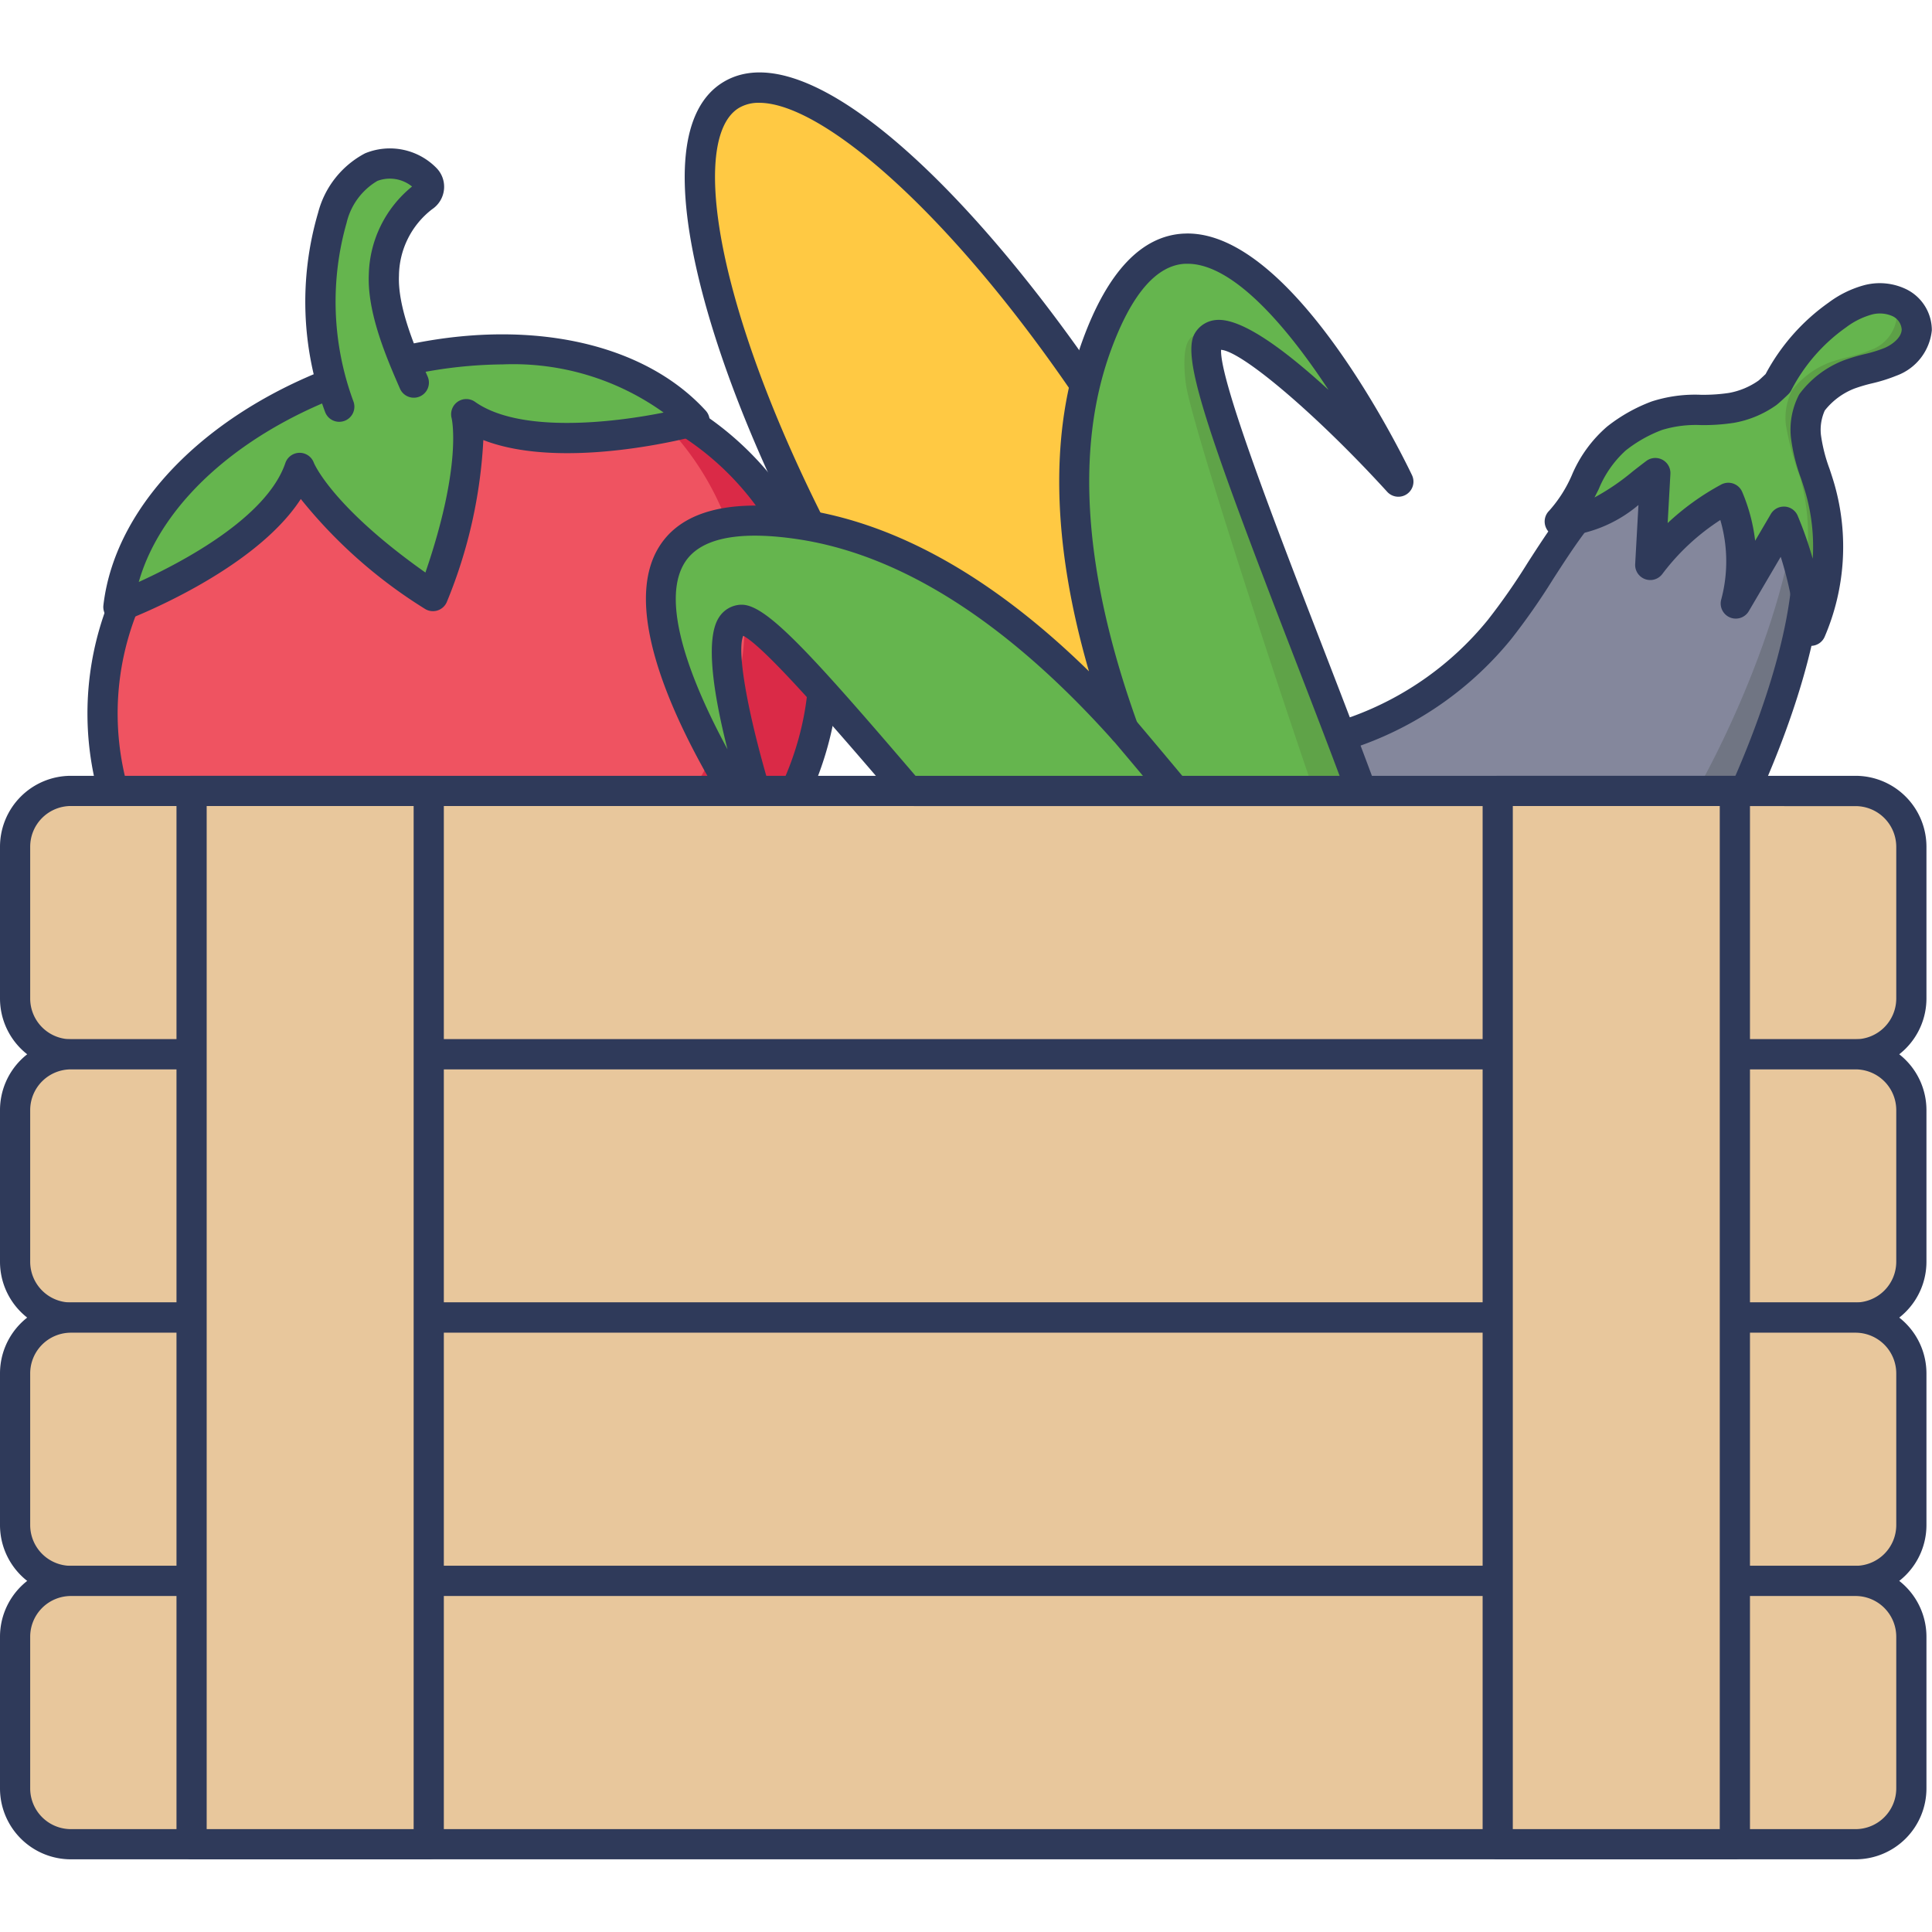 <svg xmlns="http://www.w3.org/2000/svg" id="icon" height="512" viewBox="0 0 128 128" width="512"><ellipse cx="30.707" cy="45.734" fill="#ef5361" rx="24.155" ry="21.028" transform="matrix(.952 -.308 .308 .952 -12.575 11.658)"></ellipse><path d="m53.692 38.308c3.57 11.047-3.828 23.333-16.52 27.435-8.324 2.69-16.854 1.192-22.757-3.268a26.066 26.066 0 0 0 17.51.351c12.693-4.1 20.091-16.387 16.519-27.441a18.963 18.963 0 0 0 -6.709-9.319 19.818 19.818 0 0 1 11.957 12.242z" fill="#da2a47"></path><path d="m28.757 68.089a25.728 25.728 0 0 1 -10.123-2.034 20.162 20.162 0 0 1 -9.609-29.733 26.92 26.92 0 0 1 14.909-11.548 26.92 26.92 0 0 1 18.848.64 20.608 20.608 0 0 1 11.862 12.586c3.735 11.557-3.964 24.43-17.164 28.7a28.4 28.4 0 0 1 -8.723 1.389zm3.9-42.709a26.385 26.385 0 0 0 -8.109 1.3 24.915 24.915 0 0 0 -13.81 10.677 18.163 18.163 0 0 0 8.682 26.859 24.924 24.924 0 0 0 17.445.576c12.149-3.926 19.271-15.67 15.876-26.178a18.638 18.638 0 0 0 -10.741-11.361 23.738 23.738 0 0 0 -9.342-1.873z" fill="#2f3a5a"></path><path d="m7.844 40.215s10.173-3.815 12.008-9.215c0 0 1.218 3.377 8.837 8.493 3.184-8.607 2.2-12.058 2.2-12.058 4.65 3.307 15.132.448 15.132.448-9.712-10.631-36.521-1.966-38.177 12.332z" fill="#65b54e"></path><path d="m7.844 41.215a1 1 0 0 1 -.993-1.115c.8-6.9 7.374-13.321 16.753-16.352s18.466-1.673 23.151 3.457a1 1 0 0 1 -.476 1.639c-.4.109-8.908 2.385-14.257.311a32.449 32.449 0 0 1 -2.4 10.681 1 1 0 0 1 -1.5.483 32.477 32.477 0 0 1 -8.193-7.259c-3.114 4.811-11.346 7.946-11.729 8.092a1.009 1.009 0 0 1 -.356.063zm25.47-17.073a29.776 29.776 0 0 0 -9.095 1.51c-7.8 2.519-13.476 7.46-15.026 12.906 2.869-1.306 8.483-4.262 9.713-7.883a1 1 0 0 1 .938-.675h.009a1 1 0 0 1 .94.661c.008.019 1.184 2.887 7.392 7.271 2.469-7.188 1.743-10.2 1.735-10.234a1.009 1.009 0 0 1 .4-1.08 1 1 0 0 1 1.145 0c2.914 2.071 8.949 1.427 12.5.715a17.085 17.085 0 0 0 -10.652-3.191z" fill="#2f3a5a"></path><path d="m22.476 26.945c-1.387-3.641-1.76-8.849-.457-12.521a5.426 5.426 0 0 1 2.573-3.351 3.333 3.333 0 0 1 3.612.758.778.778 0 0 1 -.127 1.2 6.647 6.647 0 0 0 -2.639 5.193c-.1 2.279 1.071 5.033 1.982 7.125" fill="#65b54e"></path><path d="m22.476 27.946a1 1 0 0 1 -.935-.645 20.954 20.954 0 0 1 -.465-13.211 6.2 6.2 0 0 1 3.111-3.932 4.316 4.316 0 0 1 4.729.972 1.77 1.77 0 0 1 .5 1.421 1.789 1.789 0 0 1 -.783 1.308 5.623 5.623 0 0 0 -2.2 4.408c-.092 2.111 1.107 4.861 1.9 6.682a1 1 0 1 1 -1.834.8c-.866-1.989-2.176-4.995-2.064-7.567a7.725 7.725 0 0 1 2.865-5.824 2.335 2.335 0 0 0 -2.3-.371 4.389 4.389 0 0 0 -2.036 2.772 19.069 19.069 0 0 0 .449 11.83 1 1 0 0 1 -.935 1.356z" fill="#2f3a5a"></path><path d="m104.121 34.774c-1.67 2.252-3 4.749-4.768 6.926a21.838 21.838 0 0 1 -9.458 6.724c-2.735.991-5.643 1.423-8.409 2.324s-5.653 2.03-7.526 4.734c-7.949 11.474 4.74 20.804 14.03 20.164 9.852-.678 17.214-7.354 23.134-15.045 3.947-5.127 16.023-30.736 2.15-31.255-3.908-.146-6.948 2.454-9.153 5.428z" fill="#84879c"></path><path d="m119.04 32.869c-.425 8.091-6.132 19.437-8.62 22.665-5.92 7.687-13.279 14.366-23.132 15.044-5.981.412-13.381-3.314-15.757-9.084-1.009 8.53 8.869 14.674 16.458 14.153 9.853-.682 17.215-7.357 23.132-15.044 3.079-3.997 11.09-20.428 7.919-27.734z" fill="#707583"></path><path d="m87.038 76.679c-5.944 0-12.276-3.465-15.057-8.357-2.364-4.159-1.953-8.92 1.155-13.409 2.061-2.976 5.23-4.2 8.039-5.116 1.3-.423 2.63-.747 3.917-1.059a42.779 42.779 0 0 0 4.461-1.255 20.706 20.706 0 0 0 9.022-6.414 42.241 42.241 0 0 0 2.648-3.8c.661-1.025 1.345-2.085 2.094-3.093 2.971-4.005 6.334-5.968 9.992-5.832 3.963.148 5.75 2.215 6.551 3.922 3.745 7.983-5.2 25.379-7.945 28.942-7.647 9.935-15.228 14.838-23.857 15.433-.337.026-.678.038-1.02.038zm25.926-46.338c-2.86 0-5.563 1.69-8.04 5.029-.709.956-1.375 1.988-2.019 2.986a44.33 44.33 0 0 1 -2.776 3.975 22.715 22.715 0 0 1 -9.894 7.033 44.4 44.4 0 0 1 -4.671 1.317c-1.251.3-2.544.618-3.77 1.017-2.613.852-5.308 1.889-7.014 4.353-2.68 3.878-3.051 7.779-1.06 11.282 2.544 4.476 8.792 7.683 14.2 7.315 8.016-.552 15.137-5.21 22.41-14.657 3.045-3.955 10.834-20.232 7.719-26.873-.833-1.775-2.408-2.683-4.814-2.772-.089-.003-.181-.005-.271-.005z" fill="#2f3a5a"></path><path d="m119.656 28.908a4.05 4.05 0 0 1 .4-2.248 5.688 5.688 0 0 1 2.433-1.841c.9-.349 1.88-.464 2.767-.846a2.608 2.608 0 0 0 1.744-2.114 2.047 2.047 0 0 0 -1.122-1.785 3.049 3.049 0 0 0 -2.162-.189 6.136 6.136 0 0 0 -1.977.984 12.668 12.668 0 0 0 -3.947 4.532c-.329.318-.631.589-.7.635a5.914 5.914 0 0 1 -2.368.989c-1.683.3-3.291-.085-4.947.519a9.956 9.956 0 0 0 -2.684 1.514c-1.852 1.443-2.094 3.84-3.755 5.5 2.7-.128 4.171-1.586 6.334-3.216l-.339 6.092a15.906 15.906 0 0 1 5.174-4.45 10.837 10.837 0 0 1 .493 7.005l3.185-5.425a24.647 24.647 0 0 1 1.8 7.227 14.006 14.006 0 0 0 .608-9.414 19.2 19.2 0 0 1 -.937-3.469z" fill="#65b54e"></path><path d="m127 21.858a2.6 2.6 0 0 1 -1.738 2.114c-.886.383-1.865.5-2.767.846a5.7 5.7 0 0 0 -2.433 1.841 4.086 4.086 0 0 0 -.4 2.247 19.47 19.47 0 0 0 .933 3.472 13.992 13.992 0 0 1 -.608 9.411 23.436 23.436 0 0 0 -.537-3.288 13.961 13.961 0 0 0 -.2-6.9 19.061 19.061 0 0 1 -.933-3.466 4.045 4.045 0 0 1 .4-2.253 5.7 5.7 0 0 1 2.433-1.841c.9-.345 1.876-.463 2.767-.846a2.593 2.593 0 0 0 1.738-2.114 1.881 1.881 0 0 0 -.466-1.249 2.515 2.515 0 0 1 .7.242 2.045 2.045 0 0 1 1.111 1.784z" fill="#5da047"></path><path d="m119.982 42.79a.98.98 0 0 1 -.159-.013 1 1 0 0 1 -.837-.9 23.568 23.568 0 0 0 -1.009-4.987l-2.114 3.6a1 1 0 0 1 -1.828-.767 9.779 9.779 0 0 0 -.059-5.271 14.96 14.96 0 0 0 -3.841 3.575 1 1 0 0 1 -1.8-.655l.217-3.916a8.913 8.913 0 0 1 -5.166 2.095.984.984 0 0 1 -.963-.595 1 1 0 0 1 .208-1.112 8.723 8.723 0 0 0 1.5-2.344 8.7 8.7 0 0 1 2.344-3.238 10.908 10.908 0 0 1 2.955-1.665 9.348 9.348 0 0 1 3.249-.442 11.534 11.534 0 0 0 1.866-.122 4.914 4.914 0 0 0 1.966-.822c.051-.042.24-.214.464-.427a13.655 13.655 0 0 1 4.183-4.741 7.007 7.007 0 0 1 2.3-1.135 4.035 4.035 0 0 1 2.878.275 3.024 3.024 0 0 1 1.653 2.7 3.58 3.58 0 0 1 -2.345 3.007 10.734 10.734 0 0 1 -1.619.509 10.445 10.445 0 0 0 -1.181.35 4.642 4.642 0 0 0 -1.948 1.449 3.118 3.118 0 0 0 -.255 1.613 10.526 10.526 0 0 0 .571 2.25c.114.344.228.688.327 1.034a15.1 15.1 0 0 1 -.65 10.092 1 1 0 0 1 -.907.603zm-1.8-9.227h.067a1 1 0 0 1 .855.612 25.5 25.5 0 0 1 .994 2.841 12.9 12.9 0 0 0 -.474-4.364c-.094-.323-.2-.643-.306-.962a12.144 12.144 0 0 1 -.663-2.69 5.011 5.011 0 0 1 .517-2.813.958.958 0 0 1 .088-.137 6.647 6.647 0 0 1 2.864-2.165 12.159 12.159 0 0 1 1.41-.424 9.024 9.024 0 0 0 1.323-.408c.556-.239 1.123-.71 1.136-1.222a1.059 1.059 0 0 0 -.589-.876 2.069 2.069 0 0 0 -1.449-.1 5.1 5.1 0 0 0 -1.647.833 11.647 11.647 0 0 0 -3.634 4.173 1.021 1.021 0 0 1 -.194.261c-.024.024-.606.584-.813.731a6.929 6.929 0 0 1 -2.773 1.158 13.258 13.258 0 0 1 -2.188.152 7.684 7.684 0 0 0 -2.588.321 8.927 8.927 0 0 0 -2.412 1.363 7.075 7.075 0 0 0 -1.786 2.559c-.092.183-.185.368-.28.552a15.325 15.325 0 0 0 2.553-1.742c.282-.219.572-.445.875-.673a1 1 0 0 1 1.6.854l-.181 3.257a16.94 16.94 0 0 1 3.545-2.551 1 1 0 0 1 1.394.489 11.738 11.738 0 0 1 .857 3.233l1.037-1.766a1 1 0 0 1 .867-.496z" fill="#2f3a5a"></path><path d="m48.452 6.286c-4.967 2.97-.74 19.178 9.44 36.2s23.65 27.465 28.617 24.495-.451-18.228-10.631-35.251-22.459-28.414-27.426-25.444z" fill="#ffc943"></path><path d="m84.509 68.48c-6.785 0-18.662-10.745-27.475-25.48-4.971-8.312-8.7-16.7-10.51-23.631-1.933-7.411-1.443-12.232 1.414-13.941 6.4-3.828 19.613 10.431 28.8 25.79 9.107 15.23 16.592 32.85 10.284 36.622a4.82 4.82 0 0 1 -2.513.64zm-34.209-61.669a2.553 2.553 0 0 0 -1.334.333c-1.93 1.154-2.119 5.535-.506 11.72 1.76 6.749 5.414 14.956 10.291 23.109 10.711 17.91 23.499 26.393 27.249 24.15 3.4-2.032.72-14.322-10.976-33.879-9.539-15.944-19.958-25.433-24.724-25.433z" fill="#2f3a5a"></path><path d="m72.656 22.894c-2.89 7.931-1.145 17.312 1.8 25.456-5.78-6.45-13.215-12.426-21.571-13.633-19.552-2.824-1.516 21.866-1.516 21.866s-5.421-15.376-2.236-15.52c2.308-.1 15.5 17.387 24.111 26.02a8.173 8.173 0 0 0 6.171 2.66v.011s5.566-.16 7.547 4.786l5.056-3.024s-3.4-4.213-1.345-8.109h-.017a7.641 7.641 0 0 0 .882-7.268c-3.982-11.524-12.7-31.568-11.515-33.552 1.633-2.735 12.614 9.313 12.614 9.313s-13.218-27.568-19.981-9.006z" fill="#65b54e"></path><path d="m48.233 42.042c-.776 3.353 3.016 14.195 3.136 14.53a56.043 56.043 0 0 1 -6.522-11.839l-.007-.011c-.412-2.542-.373-4.529.765-4.582.47-.022 1.387.688 2.628 1.902z" fill="#65b54e"></path><path d="m91.536 56.143a7.636 7.636 0 0 1 -.883 7.267h.019c-2.055 3.894 1.344 8.108 1.344 8.108l-5.054 3.022a7.21 7.21 0 0 0 -1.373-2.211l2.9-1.733s-3.4-4.214-1.343-8.112h-.021a7.636 7.636 0 0 0 .883-7.266c-3.985-11.518-9.134-27.47-9.438-29.761-.229-1.731-.193-4.075 1.481-2.908a.141.141 0 0 0 -.03.041c-1.182 1.985 7.536 22.03 11.515 33.553z" fill="#5fa348"></path><path d="m86.961 75.541a1 1 0 0 1 -.929-.628c-1.691-4.222-6.38-4.164-6.593-4.159a.735.735 0 0 1 -.154-.008h-.085a9.217 9.217 0 0 1 -6.66-2.957c-3.635-3.645-7.965-8.72-12.151-13.627-4.291-5.03-9.592-11.244-11.148-12.039-.571 1.293.814 7.709 3.077 14.127a1 1 0 0 1 -1.751.922c-1.095-1.5-10.59-14.815-6.942-20.878 1.443-2.4 4.611-3.259 9.409-2.567 6.346.917 12.76 4.527 19.113 10.75-2.476-8.541-2.62-15.9-.425-21.926 1.66-4.558 3.919-6.938 6.713-7.075.081 0 .164-.006.246-.006 6.988 0 14.069 14.347 14.862 16a1 1 0 0 1 -1.643 1.107c-4.59-5.037-9.594-9.3-11-9.4-.1 2.037 3.759 12 6.6 19.343 1.8 4.654 3.662 9.466 4.984 13.292a8.619 8.619 0 0 1 -.911 8.027l-.016.031c-1.727 3.276 1.209 6.979 1.238 7.015a1 1 0 0 1 -.265 1.486l-5.055 3.029a1 1 0 0 1 -.514.141zm-7.4-6.787c.973.013 5.543.294 7.827 4.366l3.2-1.916c-.963-1.571-2.486-4.864-.885-8.1a.986.986 0 0 1 .131-.265 6.63 6.63 0 0 0 .756-6.366c-1.31-3.792-3.165-8.586-4.959-13.224-5.729-14.81-7.368-19.662-6.47-21.167a1.8 1.8 0 0 1 1.4-.881c1.725-.174 4.716 2.12 7.456 4.629-2.733-4.16-6.3-8.355-9.337-8.355-.054 0-.106 0-.159 0-1.913.094-3.571 2.032-4.931 5.761-2.384 6.541-1.777 14.876 1.8 24.774a1 1 0 0 1 -1.685 1.007c-7.018-7.837-14.074-12.317-20.962-13.31-3.929-.568-6.422-.023-7.41 1.618-1.585 2.634.452 7.865 2.865 12.317-.914-3.6-1.509-7.338-.551-8.759a1.8 1.8 0 0 1 1.44-.819h.056c1.69 0 4.712 3.363 12.762 12.8 4.162 4.879 8.466 9.924 12.046 13.513a7.27 7.27 0 0 0 5.437 2.367.691.691 0 0 1 .174.01z" fill="#2f3a5a"></path><path d="m74.457 48.35s5.373 6.32 10.307 12.506" fill="#65b54e"></path><path d="m84.765 61.856a1 1 0 0 1 -.783-.376c-4.867-6.102-10.233-12.419-10.282-12.48a1 1 0 0 1 1.519-1.3c.054.063 5.439 6.4 10.327 12.53a1 1 0 0 1 -.781 1.624z" fill="#2f3a5a"></path><rect fill="#e8c79c" height="17.445" rx="3.693" width="125.633" x="1" y="52.403"></rect><path d="m122.939 70.849h-118.246a4.7 4.7 0 0 1 -4.693-4.693v-10.056a4.7 4.7 0 0 1 4.693-4.7h118.246a4.7 4.7 0 0 1 4.693 4.693v10.06a4.7 4.7 0 0 1 -4.693 4.696zm-118.246-17.449a2.7 2.7 0 0 0 -2.693 2.7v10.06a2.7 2.7 0 0 0 2.693 2.693h118.246a2.7 2.7 0 0 0 2.693-2.693v-10.06a2.7 2.7 0 0 0 -2.693-2.693z" fill="#2f3a5a"></path><rect fill="#e8c79c" height="17.445" rx="3.693" width="125.633" x="1" y="69.849"></rect><path d="m122.939 88.294h-118.246a4.7 4.7 0 0 1 -4.693-4.694v-10.058a4.7 4.7 0 0 1 4.693-4.693h118.246a4.7 4.7 0 0 1 4.693 4.693v10.058a4.7 4.7 0 0 1 -4.693 4.694zm-118.246-17.445a2.7 2.7 0 0 0 -2.693 2.693v10.058a2.7 2.7 0 0 0 2.693 2.693h118.246a2.7 2.7 0 0 0 2.693-2.693v-10.058a2.7 2.7 0 0 0 -2.693-2.693z" fill="#2f3a5a"></path><rect fill="#e8c79c" height="17.445" rx="3.693" width="125.633" x="1" y="87.294"></rect><path d="m122.939 105.739h-118.246a4.7 4.7 0 0 1 -4.693-4.693v-10.059a4.7 4.7 0 0 1 4.693-4.693h118.246a4.7 4.7 0 0 1 4.693 4.693v10.06a4.7 4.7 0 0 1 -4.693 4.692zm-118.246-17.445a2.7 2.7 0 0 0 -2.693 2.693v10.06a2.7 2.7 0 0 0 2.693 2.693h118.246a2.7 2.7 0 0 0 2.693-2.693v-10.06a2.7 2.7 0 0 0 -2.693-2.693z" fill="#2f3a5a"></path><rect fill="#e8c79c" height="17.445" rx="3.693" width="125.633" x="1" y="104.739"></rect><path d="m122.939 123.185h-118.246a4.7 4.7 0 0 1 -4.693-4.693v-10.06a4.7 4.7 0 0 1 4.693-4.693h118.246a4.7 4.7 0 0 1 4.693 4.693v10.06a4.7 4.7 0 0 1 -4.693 4.693zm-118.246-17.446a2.7 2.7 0 0 0 -2.693 2.693v10.06a2.7 2.7 0 0 0 2.693 2.693h118.246a2.7 2.7 0 0 0 2.693-2.693v-10.06a2.7 2.7 0 0 0 -2.693-2.693z" fill="#2f3a5a"></path><path d="m72.193 79.438h69.781v15.713h-69.781z" fill="#e8c79c" transform="matrix(0 1 -1 0 194.378 -19.79)"></path><path d="m114.939 123.185h-15.711a1 1 0 0 1 -1-1v-69.785a1 1 0 0 1 1-1h15.712a1 1 0 0 1 1 1v69.781a1 1 0 0 1 -1.001 1.004zm-14.712-2h13.712v-67.785h-13.711z" fill="#2f3a5a"></path><path d="m-14.341 79.438h69.781v15.713h-69.781z" fill="#e8c79c" transform="matrix(0 1 -1 0 107.843 66.745)"></path><path d="m28.405 123.185h-15.712a1 1 0 0 1 -1-1v-69.785a1 1 0 0 1 1-1h15.712a1 1 0 0 1 1 1v69.781a1 1 0 0 1 -1 1.004zm-14.712-2h13.712v-67.785h-13.712z" fill="#2f3a5a"></path></svg>
